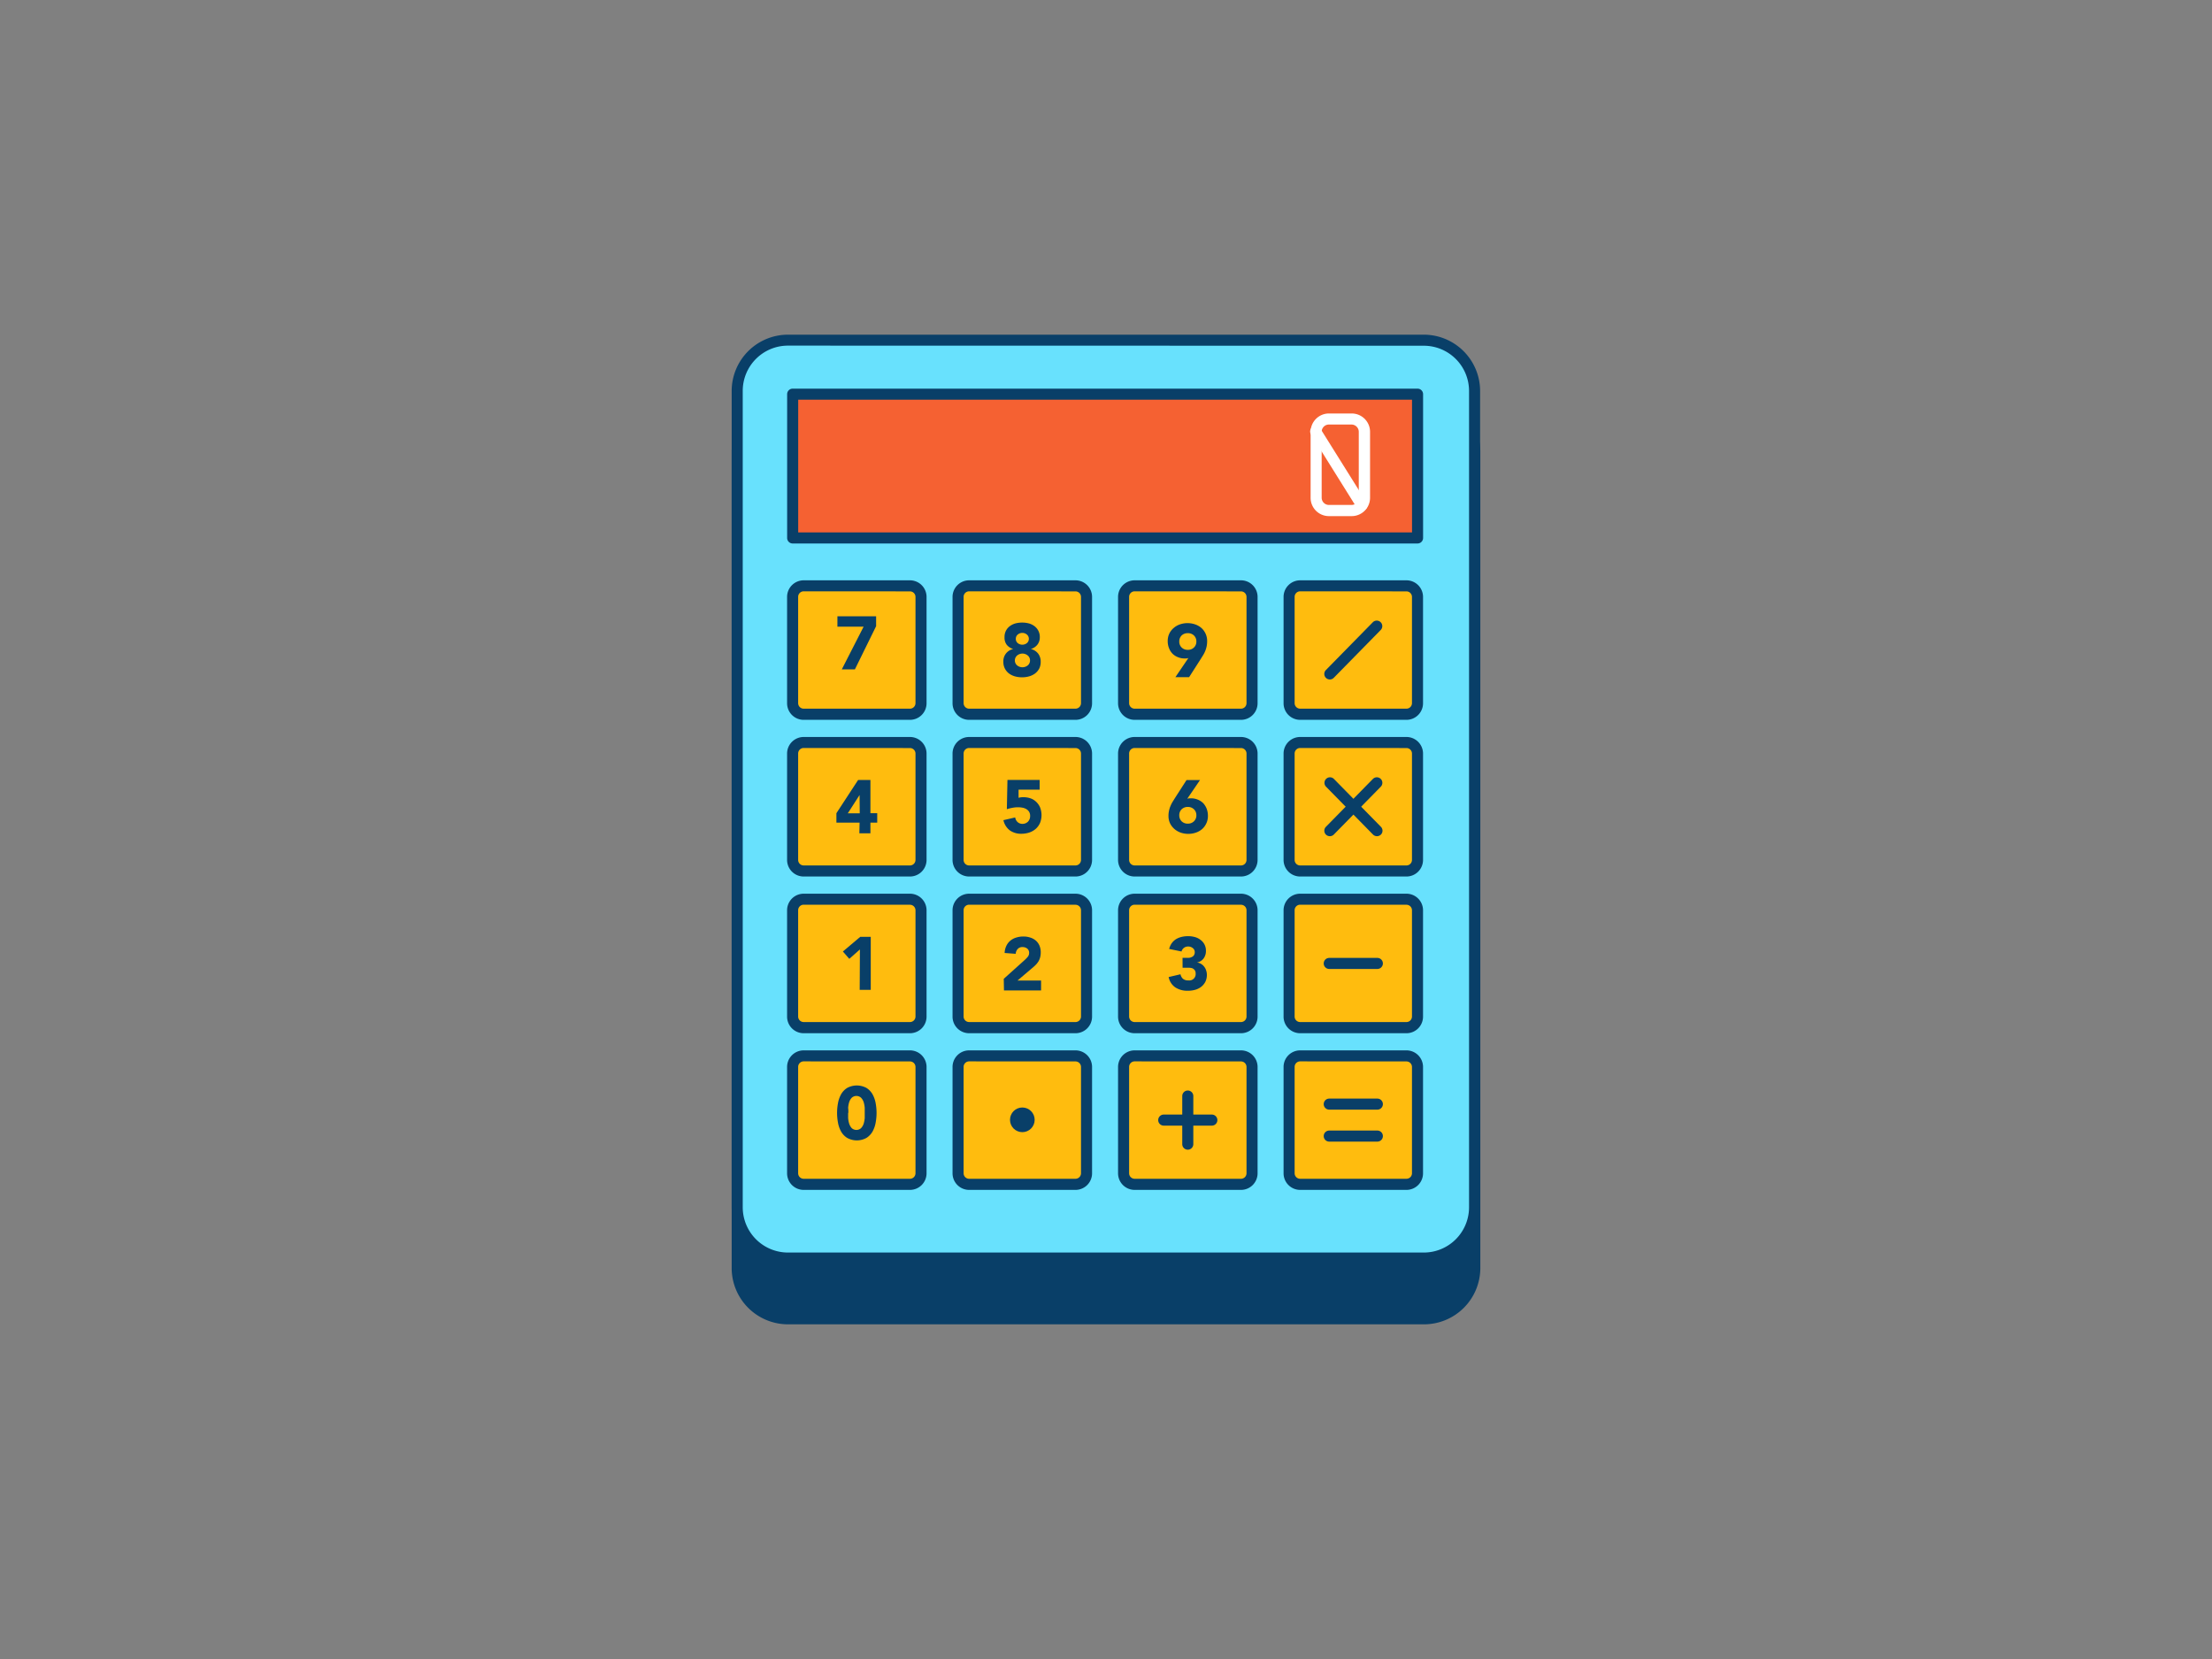 <svg xmlns="http://www.w3.org/2000/svg" viewBox="0 0 400 300"><rect x="0" y="0" width="400" height="300" fill="#808080" stroke="none"/><g id="_551_calculator_outline" data-name="#551_calculator_outline"><rect x="133.35" y="72.5" width="133.29" height="165.98" rx="9.17" fill="#093f68"/><path d="M257.48,239.48h-115a10.19,10.19,0,0,1-10.17-10.17V81.67A10.19,10.19,0,0,1,142.52,71.5h115a10.19,10.19,0,0,1,10.17,10.17V229.31A10.19,10.19,0,0,1,257.48,239.48Zm-115-166a8.19,8.19,0,0,0-8.17,8.17V229.31a8.18,8.18,0,0,0,8.17,8.17h115a8.18,8.18,0,0,0,8.17-8.17V81.67a8.19,8.19,0,0,0-8.17-8.17Z" fill="#093f68"/><rect x="133.35" y="61.52" width="133.29" height="165.98" rx="9.17" fill="#68e1fd"/><path d="M257.48,228.5h-115a10.19,10.19,0,0,1-10.17-10.17V70.69a10.19,10.19,0,0,1,10.17-10.17h115a10.19,10.19,0,0,1,10.17,10.17V218.33A10.19,10.19,0,0,1,257.48,228.5Zm-115-166a8.18,8.18,0,0,0-8.17,8.17V218.33a8.19,8.19,0,0,0,8.17,8.17h115a8.19,8.19,0,0,0,8.17-8.17V70.69a8.18,8.18,0,0,0-8.17-8.17Z" fill="#093f68"/><rect x="143.32" y="105.93" width="23.24" height="23.24" rx="2.01" fill="#ffbc0e"/><path d="M164.55,130.17H145.33a3,3,0,0,1-3-3V107.94a3,3,0,0,1,3-3h19.22a3,3,0,0,1,3,3v19.22A3,3,0,0,1,164.55,130.17Zm-19.22-23.24a1,1,0,0,0-1,1v19.22a1,1,0,0,0,1,1h19.22a1,1,0,0,0,1-1V107.94a1,1,0,0,0-1-1Z" fill="#093f68"/><path d="M156.17,113.32h-4.74v-1.88h7v1.79l-3.84,7.82h-2.37Z" fill="#093f68"/><rect x="173.25" y="105.93" width="23.24" height="23.24" rx="2.01" fill="#ffbc0e"/><path d="M194.48,130.17H175.25a3,3,0,0,1-3-3V107.94a3,3,0,0,1,3-3h19.23a3,3,0,0,1,3,3v19.22A3,3,0,0,1,194.48,130.17Zm-19.23-23.24a1,1,0,0,0-1,1v19.22a1,1,0,0,0,1,1h19.23a1,1,0,0,0,1-1V107.94a1,1,0,0,0-1-1Z" fill="#093f68"/><path d="M181.65,115.23a2.48,2.48,0,0,1,.25-1.16,2.42,2.42,0,0,1,.69-.83,3.18,3.18,0,0,1,1-.5,5,5,0,0,1,1.25-.16,4.89,4.89,0,0,1,1.24.16,3,3,0,0,1,1,.5,2.42,2.42,0,0,1,.69.83,2.37,2.37,0,0,1,.26,1.16,2.11,2.11,0,0,1-.43,1.34,2.29,2.29,0,0,1-1.2.79v0a2.34,2.34,0,0,1,1.33.83,2.37,2.37,0,0,1,.46,1.5,2.64,2.64,0,0,1-.27,1.22,2.77,2.77,0,0,1-.75.88,3.39,3.39,0,0,1-1.08.52,4.87,4.87,0,0,1-2.55,0,3.39,3.39,0,0,1-1.08-.52,2.62,2.62,0,0,1-.74-.88,2.53,2.53,0,0,1-.28-1.22,2.24,2.24,0,0,1,1.79-2.33v0a2.29,2.29,0,0,1-1.2-.79A2.11,2.11,0,0,1,181.65,115.23Zm1.87,4.2a1.17,1.17,0,0,0,.37.86,1.53,1.53,0,0,0,2,0,1.14,1.14,0,0,0,.37-.86,1.12,1.12,0,0,0-.37-.86,1.5,1.5,0,0,0-2,0A1.16,1.16,0,0,0,183.52,119.43Zm.17-3.92a1,1,0,0,0,.32.76,1.33,1.33,0,0,0,1.71,0,1,1,0,0,0,.33-.76,1,1,0,0,0-.33-.74,1.3,1.3,0,0,0-1.71,0A1,1,0,0,0,183.69,115.51Z" fill="#093f68"/><rect x="203.17" y="105.93" width="23.24" height="23.24" rx="2.01" fill="#ffbc0e"/><path d="M224.41,130.17H205.18a3,3,0,0,1-3-3V107.94a3,3,0,0,1,3-3h19.23a3,3,0,0,1,3,3v19.22A3,3,0,0,1,224.41,130.17Zm-19.23-23.24a1,1,0,0,0-1,1v19.22a1,1,0,0,0,1,1h19.23a1,1,0,0,0,1-1V107.94a1,1,0,0,0-1-1Z" fill="#093f68"/><path d="M214.89,119l-.33.07a1.88,1.88,0,0,1-.34,0,3.07,3.07,0,0,1-1.23-.24,2.79,2.79,0,0,1-1-.66,3,3,0,0,1-.61-1,3.39,3.39,0,0,1-.22-1.23,3.11,3.11,0,0,1,.28-1.35,3.14,3.14,0,0,1,.76-1,3.46,3.46,0,0,1,1.13-.67,4.26,4.26,0,0,1,2.82,0,3.4,3.4,0,0,1,1.14.67,3.15,3.15,0,0,1,1,2.39,4.52,4.52,0,0,1-.1.94,4.8,4.8,0,0,1-.25.81,5,5,0,0,1-.37.73l-.44.71-2.1,3.28h-2.48Zm-1.64-3a1.46,1.46,0,0,0,.42,1.08,1.51,1.51,0,0,0,1.12.43,1.49,1.49,0,0,0,1.12-.43,1.43,1.43,0,0,0,.43-1.08,1.46,1.46,0,0,0-.43-1.08,1.52,1.52,0,0,0-1.12-.42,1.54,1.54,0,0,0-1.12.42A1.49,1.49,0,0,0,213.25,116Z" fill="#093f68"/><rect x="233.1" y="105.93" width="23.24" height="23.24" rx="2.01" fill="#ffbc0e"/><path d="M254.33,130.17H235.11a3,3,0,0,1-3-3V107.94a3,3,0,0,1,3-3h19.22a3,3,0,0,1,3,3v19.22A3,3,0,0,1,254.33,130.17Zm-19.22-23.24a1,1,0,0,0-1,1v19.22a1,1,0,0,0,1,1h19.22a1,1,0,0,0,1-1V107.94a1,1,0,0,0-1-1Z" fill="#093f68"/><rect x="143.32" y="134.26" width="23.24" height="23.24" rx="2.01" fill="#ffbc0e"/><path d="M164.55,158.5H145.33a3,3,0,0,1-3-3V136.27a3,3,0,0,1,3-3h19.22a3,3,0,0,1,3,3V155.5A3,3,0,0,1,164.55,158.5Zm-19.22-23.24a1,1,0,0,0-1,1V155.5a1,1,0,0,0,1,1h19.22a1,1,0,0,0,1-1V136.27a1,1,0,0,0-1-1Z" fill="#093f68"/><path d="M155.44,148.76h-4.19v-1.71l3.92-6h2.23v6h1.23v1.71H157.4v1.93h-2Zm0-5h0l-2.13,3.31h2.16Z" fill="#093f68"/><rect x="173.25" y="134.26" width="23.24" height="23.24" rx="2.01" fill="#ffbc0e"/><path d="M194.48,158.5H175.25a3,3,0,0,1-3-3V136.27a3,3,0,0,1,3-3h19.23a3,3,0,0,1,3,3V155.5A3,3,0,0,1,194.48,158.5Zm-19.23-23.24a1,1,0,0,0-1,1V155.5a1,1,0,0,0,1,1h19.23a1,1,0,0,0,1-1V136.27a1,1,0,0,0-1-1Z" fill="#093f68"/><path d="M188,142.79h-3.81l0,1.48a2.76,2.76,0,0,1,.86-.11,3.88,3.88,0,0,1,1.34.22,2.78,2.78,0,0,1,1,.63,3,3,0,0,1,.69,1,3.85,3.85,0,0,1,0,2.78,3.09,3.09,0,0,1-.77,1.08,3.4,3.4,0,0,1-1.16.67,4.5,4.5,0,0,1-1.45.23,3.49,3.49,0,0,1-2.09-.61,3.15,3.15,0,0,1-1.16-1.85l2.13-.49a1.38,1.38,0,0,0,.44.84,1.27,1.27,0,0,0,.88.32,1.39,1.39,0,0,0,1-.41,1.43,1.43,0,0,0,.38-1,1.41,1.41,0,0,0-.19-.78,1.44,1.44,0,0,0-.52-.49,2.07,2.07,0,0,0-.71-.25,4.22,4.22,0,0,0-.79-.07,5,5,0,0,0-1,.1,7.39,7.39,0,0,0-1,.25l.11-5.3H188Z" fill="#093f68"/><rect x="203.17" y="134.26" width="23.24" height="23.24" rx="2.01" fill="#ffbc0e"/><path d="M224.41,158.5H205.18a3,3,0,0,1-3-3V136.27a3,3,0,0,1,3-3h19.23a3,3,0,0,1,3,3V155.5A3,3,0,0,1,224.41,158.5Zm-19.23-23.24a1,1,0,0,0-1,1V155.5a1,1,0,0,0,1,1h19.23a1,1,0,0,0,1-1V136.27a1,1,0,0,0-1-1Z" fill="#093f68"/><path d="M214.7,144.43l.32-.07.34,0a3.08,3.08,0,0,1,1.24.24,2.94,2.94,0,0,1,1,.66,3.27,3.27,0,0,1,.61,1,3.62,3.62,0,0,1,.22,1.23,3.15,3.15,0,0,1-1,2.39,3.4,3.4,0,0,1-1.14.67,4.26,4.26,0,0,1-2.82,0,3.46,3.46,0,0,1-1.13-.67,3.29,3.29,0,0,1-.76-1,3.11,3.11,0,0,1-.28-1.35,3.93,3.93,0,0,1,.1-.94,4,4,0,0,1,.25-.81,5.49,5.49,0,0,1,.36-.73l.44-.71,2.11-3.28H217Zm1.64,3a1.45,1.45,0,0,0-.43-1.08,1.53,1.53,0,0,0-1.12-.43,1.55,1.55,0,0,0-1.12.43,1.48,1.48,0,0,0-.42,1.08,1.49,1.49,0,0,0,.42,1.08,1.55,1.55,0,0,0,1.12.43,1.53,1.53,0,0,0,1.12-.43A1.46,1.46,0,0,0,216.34,147.39Z" fill="#093f68"/><rect x="233.1" y="134.26" width="23.24" height="23.24" rx="2.01" fill="#ffbc0e"/><path d="M254.33,158.5H235.11a3,3,0,0,1-3-3V136.27a3,3,0,0,1,3-3h19.22a3,3,0,0,1,3,3V155.5A3,3,0,0,1,254.33,158.5Zm-19.22-23.24a1,1,0,0,0-1,1V155.5a1,1,0,0,0,1,1h19.22a1,1,0,0,0,1-1V136.27a1,1,0,0,0-1-1Z" fill="#093f68"/><rect x="143.32" y="162.6" width="23.24" height="23.24" rx="2.01" fill="#ffbc0e"/><path d="M164.55,186.84H145.33a3,3,0,0,1-3-3V164.61a3,3,0,0,1,3-3h19.22a3,3,0,0,1,3,3v19.22A3,3,0,0,1,164.55,186.84ZM145.33,163.6a1,1,0,0,0-1,1v19.22a1,1,0,0,0,1,1h19.22a1,1,0,0,0,1-1V164.61a1,1,0,0,0-1-1Z" fill="#093f68"/><path d="M155.5,171.69l-1.92,1.7-1.16-1.33,3.14-2.65h1.9V179h-2Z" fill="#093f68"/><rect x="173.25" y="162.6" width="23.24" height="23.24" rx="2.01" fill="#ffbc0e"/><path d="M194.48,186.84H175.25a3,3,0,0,1-3-3V164.61a3,3,0,0,1,3-3h19.23a3,3,0,0,1,3,3v19.22A3,3,0,0,1,194.48,186.84ZM175.25,163.6a1,1,0,0,0-1,1v19.22a1,1,0,0,0,1,1h19.23a1,1,0,0,0,1-1V164.61a1,1,0,0,0-1-1Z" fill="#093f68"/><path d="M181.51,177l3.74-3.36a6.29,6.29,0,0,0,.57-.58,1.12,1.12,0,0,0,.28-.76.94.94,0,0,0-.35-.77,1.33,1.33,0,0,0-.83-.27,1.12,1.12,0,0,0-.89.35,1.43,1.43,0,0,0-.36.87l-2-.15A3.23,3.23,0,0,1,182,171a2.69,2.69,0,0,1,.72-.91,2.93,2.93,0,0,1,1.05-.55,4.23,4.23,0,0,1,1.31-.19,3.76,3.76,0,0,1,1.22.19,2.79,2.79,0,0,1,1,.54,2.51,2.51,0,0,1,.66.9,3.08,3.08,0,0,1,.24,1.26,3.58,3.58,0,0,1-.1.84,2.91,2.91,0,0,1-.26.68,3.78,3.78,0,0,1-.4.56,6,6,0,0,1-.51.5L184,177.31h4.26v1.79h-6.71Z" fill="#093f68"/><rect x="203.17" y="162.6" width="23.24" height="23.24" rx="2.01" fill="#ffbc0e"/><path d="M224.41,186.84H205.18a3,3,0,0,1-3-3V164.61a3,3,0,0,1,3-3h19.23a3,3,0,0,1,3,3v19.22A3,3,0,0,1,224.41,186.84ZM205.18,163.6a1,1,0,0,0-1,1v19.22a1,1,0,0,0,1,1h19.23a1,1,0,0,0,1-1V164.61a1,1,0,0,0-1-1Z" fill="#093f68"/><path d="M213.84,173.2h.66a3.43,3.43,0,0,0,.56,0,1.57,1.57,0,0,0,.49-.16.86.86,0,0,0,.36-.32,1,1,0,0,0,.14-.55.9.9,0,0,0-.35-.72,1.29,1.29,0,0,0-.85-.29,1.2,1.2,0,0,0-.78.26,1.17,1.17,0,0,0-.41.64l-2.24-.46a3.1,3.1,0,0,1,.49-1.07,2.87,2.87,0,0,1,.77-.71,3.55,3.55,0,0,1,1-.4,4.85,4.85,0,0,1,1.16-.13,4.51,4.51,0,0,1,1.23.16,2.85,2.85,0,0,1,1,.49,2.37,2.37,0,0,1,1,2,2.26,2.26,0,0,1-.42,1.38,1.91,1.91,0,0,1-1.22.73v0a1.76,1.76,0,0,1,.77.26,1.92,1.92,0,0,1,.56.5,2,2,0,0,1,.35.68,2.36,2.36,0,0,1,.13.8,2.78,2.78,0,0,1-.28,1.26,2.74,2.74,0,0,1-.75.9,3.23,3.23,0,0,1-1.1.54,4.8,4.8,0,0,1-1.33.17,4,4,0,0,1-2.22-.59,2.92,2.92,0,0,1-1.23-1.89l2.14-.5a1.52,1.52,0,0,0,.44.81,1.45,1.45,0,0,0,1,.3,1.15,1.15,0,0,0,1.3-1.23,1,1,0,0,0-.17-.63,1.07,1.07,0,0,0-.44-.34A2.19,2.19,0,0,0,215,175l-.68,0h-.47Z" fill="#093f68"/><rect x="233.1" y="162.6" width="23.24" height="23.24" rx="2.01" fill="#ffbc0e"/><path d="M254.33,186.84H235.11a3,3,0,0,1-3-3V164.61a3,3,0,0,1,3-3h19.22a3,3,0,0,1,3,3v19.22A3,3,0,0,1,254.33,186.84ZM235.11,163.6a1,1,0,0,0-1,1v19.22a1,1,0,0,0,1,1h19.22a1,1,0,0,0,1-1V164.61a1,1,0,0,0-1-1Z" fill="#093f68"/><rect x="143.32" y="190.93" width="23.24" height="23.24" rx="2.01" fill="#ffbc0e"/><path d="M164.55,215.17H145.33a3,3,0,0,1-3-3V192.94a3,3,0,0,1,3-3h19.22a3,3,0,0,1,3,3v19.23A3,3,0,0,1,164.55,215.17Zm-19.22-23.24a1,1,0,0,0-1,1v19.23a1,1,0,0,0,1,1h19.22a1,1,0,0,0,1-1V192.94a1,1,0,0,0-1-1Z" fill="#093f68"/><path d="M151.37,201.25a9.47,9.47,0,0,1,.16-1.74,5.22,5.22,0,0,1,.55-1.6,3.25,3.25,0,0,1,1.1-1.17,3.67,3.67,0,0,1,3.52,0,3.33,3.33,0,0,1,1.1,1.17,5.22,5.22,0,0,1,.55,1.6,9.54,9.54,0,0,1,0,3.48,5.13,5.13,0,0,1-.55,1.6,3.33,3.33,0,0,1-1.1,1.17,3.6,3.6,0,0,1-3.52,0,3.25,3.25,0,0,1-1.1-1.17,5.13,5.13,0,0,1-.55-1.6A9.47,9.47,0,0,1,151.37,201.25Zm2,0c0,.26,0,.56,0,.91a4.36,4.36,0,0,0,.18,1,2.17,2.17,0,0,0,.46.83,1.25,1.25,0,0,0,1.71,0,2.19,2.19,0,0,0,.47-.83,5,5,0,0,0,.18-1c0-.35,0-.65,0-.91s0-.55,0-.91a5,5,0,0,0-.18-1,2.08,2.08,0,0,0-.47-.82,1.25,1.25,0,0,0-1.71,0,2.06,2.06,0,0,0-.46.82,4.36,4.36,0,0,0-.18,1C153.42,200.7,153.41,201,153.41,201.25Z" fill="#093f68"/><rect x="173.25" y="190.93" width="23.24" height="23.24" rx="2.01" fill="#ffbc0e"/><path d="M194.48,215.17H175.25a3,3,0,0,1-3-3V192.94a3,3,0,0,1,3-3h19.23a3,3,0,0,1,3,3v19.23A3,3,0,0,1,194.48,215.17Zm-19.23-23.24a1,1,0,0,0-1,1v19.23a1,1,0,0,0,1,1h19.23a1,1,0,0,0,1-1V192.94a1,1,0,0,0-1-1Z" fill="#093f68"/><rect x="203.17" y="190.93" width="23.24" height="23.24" rx="2.01" fill="#ffbc0e"/><path d="M224.41,215.17H205.18a3,3,0,0,1-3-3V192.94a3,3,0,0,1,3-3h19.23a3,3,0,0,1,3,3v19.23A3,3,0,0,1,224.41,215.17Zm-19.23-23.24a1,1,0,0,0-1,1v19.23a1,1,0,0,0,1,1h19.23a1,1,0,0,0,1-1V192.94a1,1,0,0,0-1-1Z" fill="#093f68"/><rect x="233.1" y="190.93" width="23.24" height="23.24" rx="2.01" fill="#ffbc0e"/><path d="M254.33,215.17H235.11a3,3,0,0,1-3-3V192.94a3,3,0,0,1,3-3h19.22a3,3,0,0,1,3,3v19.23A3,3,0,0,1,254.33,215.17Zm-19.22-23.24a1,1,0,0,0-1,1v19.23a1,1,0,0,0,1,1h19.22a1,1,0,0,0,1-1V192.94a1,1,0,0,0-1-1Z" fill="#093f68"/><circle cx="184.87" cy="202.5" r="2.23" fill="#093f68"/><path d="M240.48,122.87a1,1,0,0,1-.72-1.7l8.49-8.65a1,1,0,0,1,1.42,0,1,1,0,0,1,0,1.41l-8.49,8.65A1,1,0,0,1,240.48,122.87Z" fill="#093f68"/><path d="M240.48,151.21a1,1,0,0,1-.71-.29,1,1,0,0,1,0-1.41l8.49-8.65a1,1,0,1,1,1.43,1.4l-8.49,8.65A1,1,0,0,1,240.48,151.21Z" fill="#093f68"/><path d="M249,151.21a1,1,0,0,1-.72-.3l-8.49-8.65a1,1,0,1,1,1.43-1.4l8.49,8.65a1,1,0,0,1,0,1.41A1,1,0,0,1,249,151.21Z" fill="#093f68"/><path d="M249.07,175.22h-8.7a1,1,0,0,1,0-2h8.7a1,1,0,0,1,0,2Z" fill="#093f68"/><path d="M249.07,200.66h-8.7a1,1,0,0,1,0-2h8.7a1,1,0,0,1,0,2Z" fill="#093f68"/><path d="M249.07,206.44h-8.7a1,1,0,0,1,0-2h8.7a1,1,0,0,1,0,2Z" fill="#093f68"/><path d="M219.14,203.55h-8.7a1,1,0,0,1,0-2h8.7a1,1,0,0,1,0,2Z" fill="#093f68"/><path d="M214.79,207.9a1,1,0,0,1-1-1v-8.7a1,1,0,0,1,2,0v8.7A1,1,0,0,1,214.79,207.9Z" fill="#093f68"/><rect x="143.32" y="71.26" width="113.02" height="26.02" fill="#f56132"/><path d="M256.34,98.28h-113a1,1,0,0,1-1-1v-26a1,1,0,0,1,1-1h113a1,1,0,0,1,1,1v26A1,1,0,0,1,256.34,98.28Zm-112-2h111v-24h-111Z" fill="#093f68"/><path d="M244.4,93.33h-4.13A3.31,3.31,0,0,1,237,90V78.09a3.32,3.32,0,0,1,3.31-3.32h4.13a3.32,3.32,0,0,1,3.31,3.32V90A3.32,3.32,0,0,1,244.4,93.33Zm-4.13-16.56A1.31,1.31,0,0,0,239,78.09V90a1.31,1.31,0,0,0,1.31,1.31h4.13A1.31,1.31,0,0,0,245.71,90V78.09a1.32,1.32,0,0,0-1.31-1.32Z" fill="#fff"/><path d="M246.26,92.38a1,1,0,0,1-.85-.47l-8.3-13.29a1,1,0,1,1,1.69-1.06l8.31,13.29a1,1,0,0,1-.32,1.38A1,1,0,0,1,246.26,92.38Z" fill="#fff"/></g></svg>